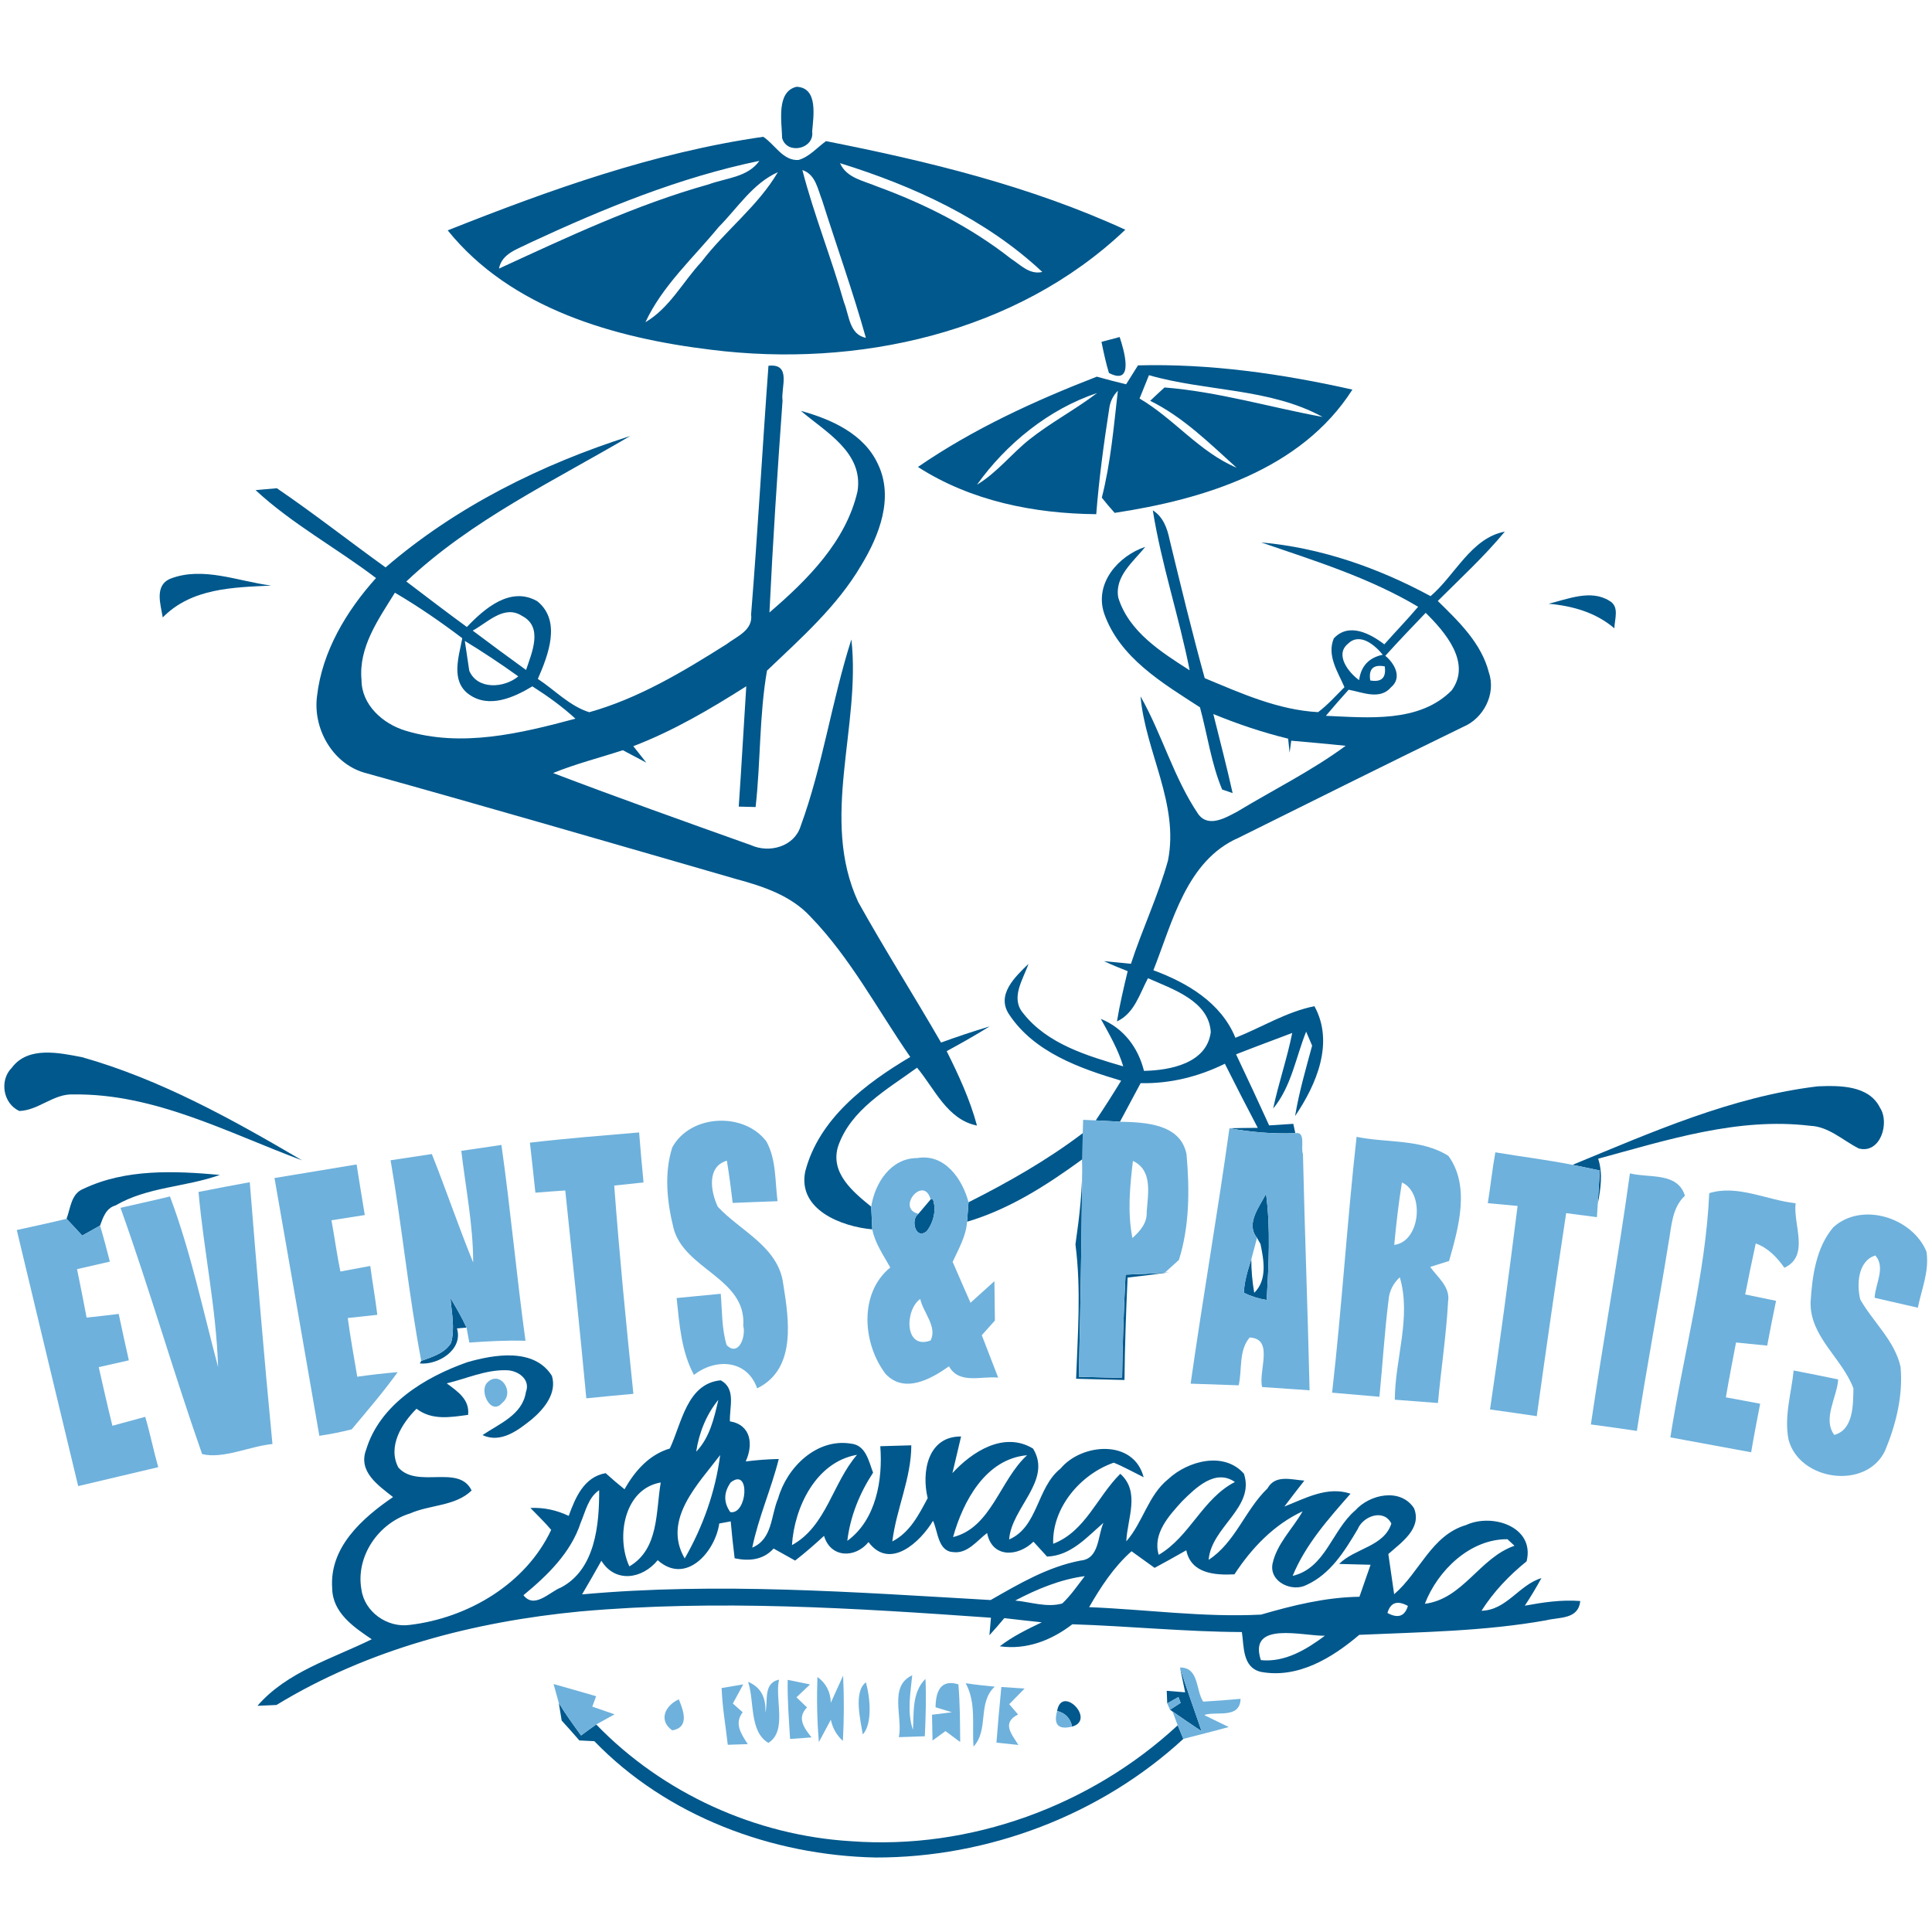 <?xml version="1.0" encoding="UTF-8" ?>
<!DOCTYPE svg PUBLIC "-//W3C//DTD SVG 1.1//EN" "http://www.w3.org/Graphics/SVG/1.1/DTD/svg11.dtd">
<svg width="236pt" height="236pt" viewBox="0 0 236 236" version="1.1" xmlns="http://www.w3.org/2000/svg">
<g id="#00588cff">
<path fill="#00588c" opacity="1.00" d=" M 97.30 10.60 C 99.98 10.71 99.35 14.24 99.21 16.07 C 99.50 18.18 96.16 18.96 95.54 16.88 C 95.50 14.86 94.79 11.20 97.30 10.60 Z" />
<path fill="#00588c" opacity="1.00" d=" M 54.69 28.14 C 67.16 23.19 79.89 18.62 93.23 16.71 C 94.65 17.63 95.64 19.67 97.54 19.54 C 98.87 19.16 99.80 18.03 100.90 17.24 C 113.39 19.70 125.84 22.73 137.46 28.06 C 124.16 40.72 104.69 44.97 86.84 42.72 C 75.10 41.30 62.41 37.72 54.69 28.14 M 64.75 29.65 C 63.28 30.42 61.31 30.93 60.95 32.81 C 69.31 28.97 77.67 25.01 86.57 22.52 C 88.68 21.74 91.34 21.66 92.76 19.65 C 83.02 21.66 73.74 25.47 64.75 29.65 M 102.61 19.93 C 103.41 21.75 105.48 22.07 107.12 22.77 C 112.96 24.90 118.58 27.74 123.48 31.59 C 124.65 32.34 125.76 33.59 127.32 33.22 C 120.41 26.75 111.57 22.71 102.61 19.93 M 87.78 27.74 C 84.69 31.51 80.92 34.89 78.84 39.36 C 81.80 37.62 83.40 34.44 85.68 31.99 C 88.59 28.16 92.57 25.20 95.02 21.03 C 91.93 22.42 90.09 25.42 87.78 27.74 M 98.01 20.77 C 99.43 26.24 101.55 31.49 103.09 36.92 C 103.74 38.51 103.73 40.85 105.77 41.27 C 104.19 35.62 102.20 30.08 100.43 24.48 C 99.88 23.10 99.64 21.31 98.01 20.77 Z" />
<path fill="#00588c" opacity="1.00" d=" M 134.55 41.76 C 135.10 41.61 136.21 41.32 136.77 41.17 C 137.29 42.74 138.62 47.19 135.46 45.56 C 135.08 44.31 134.81 43.03 134.55 41.76 Z" />
<path fill="#00588c" opacity="1.00" d=" M 93.87 44.68 C 96.75 44.36 95.36 47.42 95.59 48.94 C 94.97 57.56 94.40 66.19 93.99 74.82 C 98.62 70.84 103.34 66.15 104.75 60.01 C 105.49 55.27 100.87 52.78 97.83 50.19 C 101.54 51.21 105.56 53.00 107.25 56.71 C 109.21 60.80 107.40 65.42 105.22 69.02 C 102.27 74.06 97.86 77.94 93.69 81.92 C 92.74 87.39 92.92 93.05 92.30 98.58 L 90.24 98.53 C 90.58 93.63 90.84 88.73 91.16 83.83 C 86.76 86.62 82.25 89.28 77.36 91.15 C 77.76 91.65 78.56 92.66 78.95 93.16 C 78.00 92.66 77.04 92.15 76.08 91.64 C 73.24 92.57 70.33 93.30 67.56 94.43 C 75.58 97.48 83.66 100.36 91.74 103.24 C 93.97 104.25 97.00 103.43 97.79 100.95 C 100.51 93.53 101.59 85.62 104.00 78.11 C 105.19 88.78 100.12 99.96 104.83 110.18 C 108.06 115.98 111.63 121.59 114.95 127.35 C 116.91 126.64 118.88 125.98 120.88 125.38 C 119.17 126.45 117.41 127.44 115.64 128.40 C 117.10 131.33 118.49 134.32 119.34 137.49 C 115.71 136.77 114.17 132.99 112.02 130.42 C 108.38 133.08 103.88 135.55 102.36 140.08 C 101.40 143.31 104.23 145.62 106.42 147.40 C 106.45 148.10 106.52 149.48 106.55 150.17 C 102.84 149.84 97.42 147.80 98.36 143.11 C 100.02 136.67 105.73 132.35 111.19 129.11 C 107.20 123.35 103.90 117.03 99.00 111.97 C 96.62 109.39 93.22 108.27 89.93 107.38 C 74.77 103.00 59.62 98.59 44.42 94.36 C 40.55 93.18 38.20 88.93 38.73 85.00 C 39.36 79.55 42.32 74.63 45.93 70.61 C 41.10 66.93 35.68 64.01 31.22 59.87 C 31.87 59.81 33.17 59.70 33.82 59.64 C 38.34 62.72 42.65 66.11 47.10 69.31 C 55.74 61.87 66.17 56.71 76.98 53.26 C 67.62 58.77 57.60 63.50 49.63 71.03 C 52.09 72.90 54.54 74.77 57.03 76.59 C 59.18 74.33 62.36 71.57 65.63 73.44 C 68.61 75.85 66.96 80.04 65.70 82.93 C 67.77 84.29 69.58 86.25 71.98 87.00 C 78.01 85.31 83.46 82.03 88.72 78.71 C 89.99 77.74 92.01 77.00 91.75 75.04 C 92.57 64.93 93.12 54.80 93.87 44.68 M 48.24 72.40 C 46.24 75.63 43.78 79.05 44.16 83.06 C 44.16 86.11 46.78 88.42 49.52 89.25 C 56.37 91.34 63.58 89.59 70.29 87.79 C 68.67 86.30 66.88 85.02 65.03 83.84 C 62.76 85.21 59.72 86.58 57.27 84.81 C 55.02 83.17 56.05 80.21 56.47 77.96 C 53.83 75.96 51.10 74.08 48.24 72.40 M 57.74 77.03 C 59.89 78.65 62.07 80.25 64.26 81.84 C 64.95 79.75 66.40 76.58 63.76 75.23 C 61.58 73.82 59.54 76.07 57.74 77.03 M 56.78 78.29 C 56.91 79.20 57.18 81.02 57.32 81.93 C 58.32 84.29 61.60 84.06 63.31 82.62 C 61.19 81.10 59.01 79.65 56.78 78.29 Z" />
<path fill="#00588c" opacity="1.00" d=" M 139.01 44.63 C 147.83 44.40 156.60 45.66 165.20 47.59 C 158.96 57.39 147.03 61.00 136.16 62.65 C 135.62 62.05 135.09 61.43 134.59 60.79 C 135.68 56.52 136.05 52.10 136.55 47.73 C 135.96 48.34 135.61 49.05 135.50 49.88 C 134.83 54.17 134.25 58.48 133.91 62.81 C 126.31 62.74 118.59 61.20 112.13 57.04 C 118.89 52.39 126.36 48.97 133.98 46.01 C 135.16 46.34 136.36 46.66 137.56 46.94 C 137.92 46.36 138.65 45.21 139.01 44.63 M 139.20 48.68 C 143.40 51.14 146.53 55.23 151.05 57.13 C 147.75 54.15 144.52 50.94 140.50 48.96 C 141.07 48.41 141.66 47.87 142.25 47.33 C 148.81 47.85 155.12 49.75 161.56 50.93 C 155.08 47.38 147.32 47.84 140.35 45.83 C 139.97 46.78 139.59 47.73 139.20 48.68 M 119.34 59.21 C 121.79 57.74 123.54 55.44 125.75 53.68 C 128.37 51.60 131.35 50.04 134.01 48.01 C 128.13 49.97 122.93 54.19 119.34 59.21 Z" />
<path fill="#00588c" opacity="1.00" d=" M 140.82 62.34 C 142.09 63.14 142.58 64.53 142.87 65.92 C 144.24 71.57 145.61 77.23 147.16 82.84 C 151.61 84.69 156.13 86.73 161.01 86.99 C 162.20 86.10 163.18 84.98 164.23 83.94 C 163.43 82.08 162.05 80.07 162.93 77.98 C 164.76 76.01 167.36 77.38 169.10 78.71 C 170.46 77.17 171.90 75.69 173.23 74.12 C 167.26 70.56 160.59 68.50 154.06 66.26 C 161.33 66.90 168.35 69.36 174.75 72.82 C 177.75 70.27 179.71 65.71 183.82 64.94 C 181.31 67.97 178.41 70.64 175.63 73.41 C 178.19 75.92 180.97 78.57 181.88 82.18 C 182.76 84.78 181.21 87.76 178.73 88.79 C 169.56 93.25 160.44 97.80 151.31 102.33 C 144.92 105.12 143.23 112.63 140.89 118.52 C 145.02 120.04 149.17 122.49 150.91 126.77 C 154.13 125.49 157.13 123.60 160.56 122.91 C 163.01 127.36 160.81 132.48 158.20 136.33 C 158.68 133.42 159.51 130.58 160.28 127.73 C 160.10 127.30 159.73 126.44 159.55 126.02 C 158.28 129.17 157.75 132.73 155.52 135.41 C 156.18 132.30 157.23 129.29 157.85 126.18 C 155.56 127.05 153.27 127.89 150.99 128.79 C 152.36 131.67 153.70 134.56 155.03 137.47 C 155.76 137.42 157.24 137.33 157.98 137.28 L 158.23 138.42 C 155.53 138.53 152.83 138.30 150.18 137.82 C 151.33 137.79 152.48 137.78 153.64 137.77 C 152.27 135.17 150.94 132.56 149.62 129.94 C 146.41 131.52 142.92 132.39 139.33 132.31 C 138.49 133.88 137.64 135.45 136.81 137.02 C 136.07 136.98 134.59 136.90 133.85 136.86 C 134.92 135.27 135.95 133.65 136.95 132.01 C 131.88 130.50 126.32 128.53 123.27 123.92 C 121.65 121.50 124.01 119.32 125.63 117.74 C 124.98 119.66 123.37 121.91 125.01 123.80 C 127.95 127.53 132.82 128.98 137.21 130.26 C 136.59 128.20 135.50 126.33 134.47 124.46 C 137.27 125.60 139.03 127.97 139.74 130.81 C 142.92 130.75 147.42 129.90 147.90 126.07 C 147.67 122.24 143.20 120.82 140.23 119.49 C 139.21 121.39 138.58 123.78 136.44 124.77 C 136.78 122.70 137.26 120.67 137.75 118.63 C 136.77 118.25 135.80 117.85 134.85 117.41 C 135.67 117.49 137.33 117.65 138.15 117.73 C 139.53 113.49 141.47 109.43 142.67 105.13 C 144.06 98.19 139.92 91.86 139.32 85.06 C 141.96 89.72 143.37 95.02 146.38 99.46 C 147.64 101.16 149.78 99.86 151.19 99.11 C 155.59 96.45 160.23 94.16 164.38 91.10 C 162.17 90.87 159.94 90.67 157.73 90.48 L 157.53 91.94 C 157.49 91.51 157.39 90.65 157.35 90.23 C 154.22 89.47 151.18 88.44 148.21 87.22 C 149.01 90.44 149.85 93.64 150.57 96.88 C 150.25 96.77 149.61 96.55 149.29 96.44 C 147.95 93.24 147.49 89.74 146.58 86.40 C 142.02 83.45 136.77 80.35 134.88 74.95 C 133.65 71.27 136.58 67.91 139.90 66.80 C 138.45 68.61 136.13 70.40 136.60 73.00 C 137.89 77.17 141.84 79.65 145.32 81.88 C 144.03 75.32 141.87 68.95 140.82 62.34 M 169.22 80.11 C 170.34 81.02 171.33 82.77 169.92 83.95 C 168.57 85.55 166.43 84.56 164.74 84.25 C 163.80 85.29 162.87 86.36 161.96 87.44 C 167.10 87.66 173.38 88.33 177.33 84.33 C 179.78 80.96 176.52 77.19 174.15 74.86 C 172.48 76.60 170.83 78.33 169.22 80.11 M 164.68 78.62 C 162.99 79.97 164.76 82.18 166.02 83.08 C 166.25 81.36 167.22 80.33 168.91 79.98 C 167.97 78.82 166.12 77.22 164.68 78.62 M 167.38 83.12 C 168.76 83.36 169.35 82.79 169.15 81.40 C 167.75 81.14 167.16 81.71 167.38 83.12 Z" />
<path fill="#00588c" opacity="1.00" d=" M 20.81 70.69 C 24.80 69.15 29.10 71.02 33.14 71.53 C 28.44 71.75 23.40 71.84 19.88 75.42 C 19.63 73.85 18.82 71.53 20.81 70.69 Z" />
<path fill="#00588c" opacity="1.00" d=" M 189.17 73.75 C 191.51 73.18 194.33 71.97 196.59 73.39 C 197.86 74.09 197.22 75.63 197.20 76.75 C 194.93 74.81 192.09 74.01 189.17 73.75 Z" />
<path fill="#00588c" opacity="1.00" d=" M 1.46 130.41 C 3.44 127.76 7.26 128.61 10.03 129.14 C 19.60 131.85 28.37 136.73 36.90 141.74 C 27.83 138.37 18.91 133.56 8.98 133.69 C 6.57 133.56 4.71 135.64 2.36 135.71 C 0.36 134.80 -0.10 131.94 1.46 130.41 Z" />
<path fill="#00588c" opacity="1.00" d=" M 192.09 142.29 C 201.77 138.30 211.54 133.96 222.04 132.70 C 224.69 132.59 228.29 132.55 229.65 135.32 C 230.86 137.16 229.70 140.98 227.06 140.29 C 225.11 139.31 223.41 137.62 221.13 137.52 C 212.27 136.45 203.65 139.26 195.22 141.54 C 195.82 143.37 195.52 145.24 195.17 147.07 C 195.25 145.71 195.34 144.34 195.42 142.98 C 194.31 142.74 193.20 142.51 192.09 142.29 Z" />
<path fill="#00588c" opacity="1.00" d=" M 118.31 146.86 C 123.17 144.41 127.91 141.72 132.26 138.42 C 132.14 148.34 132.03 158.26 131.78 168.18 C 133.54 168.22 135.31 168.27 137.07 168.31 C 137.12 164.11 137.28 159.90 137.49 155.70 C 139.09 155.64 140.69 155.59 142.29 155.46 L 142.86 155.41 C 141.15 155.66 139.45 155.86 137.74 156.06 C 137.55 160.23 137.40 164.40 137.36 168.57 C 135.39 168.52 133.42 168.47 131.45 168.42 C 131.65 162.95 132.08 157.46 131.37 152.01 C 131.86 148.57 132.28 145.11 132.18 141.63 C 127.86 144.78 123.30 147.71 118.13 149.24 C 118.17 148.65 118.26 147.46 118.31 146.86 Z" />
<path fill="#00588c" opacity="1.00" d=" M 10.19 145.22 C 15.34 142.76 21.32 143.02 26.86 143.52 C 22.68 145.02 18.03 144.96 14.11 147.25 C 12.95 147.58 12.59 148.71 12.22 149.71 C 11.68 150.02 10.59 150.62 10.04 150.93 C 9.41 150.24 8.77 149.56 8.13 148.88 C 8.62 147.58 8.68 145.80 10.19 145.22 Z" />
<path fill="#00588c" opacity="1.00" d=" M 113.68 146.51 L 113.95 146.49 C 114.42 147.77 114.03 149.35 113.20 150.40 C 111.84 151.52 111.18 148.98 112.19 148.27 C 112.56 147.83 113.31 146.95 113.68 146.51 Z" />
<path fill="#00588c" opacity="1.00" d=" M 153.55 151.21 C 152.13 149.47 153.85 147.42 154.65 145.82 C 155.22 150.13 154.97 154.48 154.73 158.80 C 153.75 158.64 152.82 158.35 151.94 157.92 C 151.99 156.51 152.43 155.15 152.85 153.82 C 152.85 155.20 152.97 156.56 153.21 157.92 C 154.83 156.34 154.38 153.92 153.97 151.95 C 153.87 151.76 153.65 151.39 153.55 151.21 Z" />
<path fill="#00588c" opacity="1.00" d=" M 55.03 158.56 C 55.72 159.74 56.42 160.92 56.99 162.17 L 55.82 162.27 C 56.61 164.88 53.50 166.77 51.28 166.55 L 51.46 166.24 C 52.81 165.73 54.29 165.34 55.10 164.04 C 55.60 162.23 55.16 160.38 55.03 158.56 Z" />
<path fill="#00588c" opacity="1.00" d=" M 44.73 177.07 C 46.41 171.55 51.91 168.22 57.07 166.40 C 60.38 165.45 65.26 164.61 67.42 168.07 C 68.05 170.18 66.48 172.08 64.99 173.35 C 63.31 174.70 61.18 176.35 58.94 175.30 C 60.99 173.91 63.82 172.83 64.24 170.05 C 64.85 168.47 63.23 167.38 61.86 167.38 C 59.34 167.30 56.98 168.41 54.57 168.98 C 55.88 169.96 57.39 170.94 57.18 172.83 C 55.03 173.12 52.76 173.53 50.88 172.08 C 49.07 173.88 47.32 176.70 48.66 179.26 C 50.99 181.89 56.06 178.82 57.61 182.07 C 55.62 184.00 52.54 183.79 50.10 184.87 C 46.24 186.04 43.42 190.11 44.15 194.17 C 44.53 196.91 47.32 198.87 50.04 198.49 C 57.15 197.65 64.22 193.50 67.33 186.88 C 66.54 185.93 65.64 185.09 64.79 184.20 C 66.43 184.13 67.98 184.46 69.47 185.17 C 70.29 182.92 71.33 180.42 73.98 179.95 C 74.73 180.63 75.50 181.29 76.29 181.92 C 77.54 179.69 79.29 177.69 81.82 176.94 C 83.27 173.88 83.90 169.01 88.03 168.61 C 89.95 169.63 89.09 171.91 89.16 173.62 C 91.75 174.05 92.04 176.45 91.09 178.52 C 92.43 178.35 93.78 178.25 95.13 178.22 C 94.21 181.88 92.65 185.34 91.89 189.05 C 94.40 187.98 94.14 185.14 95.05 183.04 C 96.11 179.26 99.74 175.67 103.92 176.34 C 105.77 176.51 106.11 178.48 106.65 179.89 C 105.00 182.41 103.86 185.22 103.50 188.22 C 107.03 185.66 107.85 180.74 107.53 176.66 C 108.48 176.64 110.37 176.58 111.32 176.55 C 111.31 180.60 109.49 184.31 109.00 188.29 C 111.15 187.19 112.24 185.02 113.32 183.00 C 112.55 179.85 113.30 175.44 117.40 175.47 C 117.14 176.59 116.61 178.83 116.34 179.95 C 118.74 177.32 122.65 174.80 126.19 176.95 C 128.58 180.84 123.54 184.16 123.27 188.05 C 126.83 186.51 126.63 181.70 129.55 179.39 C 132.12 176.29 138.49 175.75 139.70 180.45 C 138.48 179.85 137.30 179.18 136.05 178.67 C 132.00 180.07 128.50 184.17 128.65 188.58 C 132.60 187.06 134.02 182.81 136.85 180.03 C 139.32 182.25 137.70 185.49 137.58 188.28 C 139.62 185.97 140.24 182.66 142.70 180.68 C 145.09 178.45 149.52 177.25 151.95 180.02 C 153.33 184.16 147.96 186.51 147.64 190.54 C 150.89 188.42 152.09 184.45 154.83 181.81 C 155.79 180.08 157.75 180.76 159.33 180.86 C 158.51 181.91 157.69 182.96 156.89 184.03 C 159.46 183.02 162.14 181.51 164.97 182.46 C 162.27 185.54 159.48 188.66 157.90 192.50 C 161.92 191.55 162.70 186.92 165.55 184.50 C 167.32 182.52 171.08 181.71 172.73 184.24 C 173.72 186.72 171.17 188.42 169.59 189.83 C 169.82 191.47 170.06 193.10 170.30 194.74 C 173.41 192.09 174.84 187.54 179.08 186.29 C 182.27 184.80 187.52 186.49 186.48 190.72 C 184.35 192.44 182.44 194.44 180.97 196.76 C 184.04 196.69 185.54 193.60 188.29 192.77 C 187.66 193.92 186.99 195.04 186.26 196.14 C 188.49 195.73 190.75 195.39 193.03 195.57 C 192.81 197.85 190.45 197.52 188.89 197.92 C 181.35 199.27 173.68 199.36 166.04 199.70 C 162.73 202.52 158.53 205.08 154.00 204.22 C 151.75 203.66 151.97 201.14 151.70 199.36 C 144.79 199.33 137.90 198.63 130.99 198.41 C 128.44 200.37 125.41 201.56 122.13 201.10 C 123.70 199.88 125.49 199.02 127.26 198.17 C 125.73 198.01 124.20 197.84 122.68 197.66 C 122.09 198.37 121.48 199.07 120.86 199.75 L 121.05 197.61 C 104.37 196.43 87.59 195.36 70.90 196.84 C 57.93 198.08 44.97 201.44 33.77 208.27 C 33.19 208.30 32.03 208.35 31.45 208.37 C 35.05 204.20 40.62 202.61 45.41 200.24 C 43.21 198.76 40.62 197.00 40.58 194.02 C 40.21 189.01 44.26 185.44 48.01 182.87 C 46.22 181.45 43.70 179.77 44.73 177.07 M 53.50 170.27 C 53.76 170.55 53.76 170.55 53.50 170.27 M 85.04 177.33 C 86.70 175.61 87.23 173.24 87.75 170.99 C 86.27 172.81 85.39 175.02 85.04 177.33 M 83.64 190.37 C 85.87 186.48 87.40 182.19 87.97 177.74 C 85.29 181.28 80.88 185.62 83.64 190.37 M 96.74 188.74 C 100.95 186.44 101.69 181.16 104.69 177.71 C 99.68 178.57 97.03 184.11 96.74 188.74 M 116.42 187.76 C 121.09 186.61 122.14 180.79 125.46 177.76 C 120.39 178.21 117.64 183.39 116.42 187.76 M 144.39 183.39 C 142.79 185.15 140.77 187.34 141.54 189.93 C 145.37 187.68 146.89 183.06 150.85 181.03 C 148.45 179.36 146.04 181.76 144.39 183.39 M 89.26 181.08 C 88.39 182.31 88.37 183.52 89.21 184.71 C 91.29 185.06 91.69 179.18 89.26 181.08 M 76.88 191.34 C 80.51 189.21 80.10 184.68 80.71 181.09 C 76.24 181.86 75.22 187.77 76.88 191.34 M 70.93 186.01 C 69.73 189.69 66.84 192.47 63.94 194.86 C 65.29 196.59 67.13 194.45 68.54 193.91 C 72.72 191.70 73.21 186.24 73.19 182.03 C 71.84 182.95 71.53 184.61 70.93 186.01 M 150.79 192.31 C 148.41 192.43 145.49 192.23 144.91 189.37 C 143.63 190.10 142.34 190.82 141.04 191.52 C 140.10 190.84 139.16 190.17 138.22 189.49 C 136.05 191.41 134.47 193.84 133.04 196.32 C 140.03 196.60 147.03 197.59 154.04 197.23 C 157.96 196.09 161.94 195.11 166.06 195.05 C 166.51 193.75 166.96 192.44 167.42 191.14 C 166.46 191.12 164.54 191.06 163.58 191.04 C 165.48 189.12 169.05 188.94 169.96 186.11 C 169.03 184.25 166.49 185.20 165.84 186.80 C 164.27 189.45 162.53 192.27 159.61 193.60 C 157.85 194.53 155.03 193.25 155.44 191.03 C 155.97 188.55 157.91 186.75 159.12 184.61 C 155.60 186.25 152.89 189.10 150.79 192.31 M 87.86 186.10 C 87.36 189.57 83.78 193.66 80.34 190.58 C 78.48 192.88 75.17 193.42 73.46 190.65 C 72.69 192.03 71.90 193.40 71.10 194.76 C 87.71 193.25 104.41 194.50 121.01 195.45 C 124.48 193.47 127.97 191.40 131.98 190.63 C 134.31 190.43 134.07 187.61 134.79 186.02 C 132.75 187.78 130.81 190.04 127.90 190.14 C 127.48 189.69 126.66 188.78 126.24 188.32 C 124.35 190.18 121.18 190.35 120.58 187.26 C 119.32 188.21 118.17 189.84 116.40 189.59 C 114.56 189.48 114.57 187.00 113.97 185.77 C 112.42 188.37 108.69 191.85 106.09 188.37 C 104.47 190.37 101.46 190.33 100.66 187.61 C 99.52 188.66 98.35 189.68 97.13 190.63 C 96.25 190.14 95.37 189.65 94.50 189.16 C 93.22 190.57 91.50 190.72 89.74 190.35 C 89.55 188.85 89.39 187.34 89.26 185.84 C 88.91 185.90 88.21 186.04 87.86 186.10 M 174.05 195.91 C 178.73 195.31 180.73 190.29 185.00 188.82 L 184.14 188.02 C 179.59 187.98 175.62 191.83 174.05 195.91 M 124.01 195.51 C 125.90 195.69 127.89 196.40 129.76 195.87 C 130.81 194.88 131.63 193.67 132.51 192.53 C 129.50 192.93 126.68 194.11 124.01 195.51 M 169.48 197.03 C 170.77 197.73 171.60 197.44 171.98 196.17 C 170.69 195.46 169.85 195.74 169.48 197.03 M 154.02 202.79 C 156.96 203.09 159.59 201.49 161.84 199.81 C 159.22 199.87 152.42 197.94 154.02 202.79 Z" />
<path fill="#00588c" opacity="1.00" d=" M 144.77 206.72 C 144.61 205.96 144.29 204.45 144.14 203.69 C 144.94 206.31 145.91 208.88 146.78 211.48 C 145.58 210.68 144.40 209.88 143.23 209.07 L 142.92 208.85 C 143.24 208.64 143.89 208.22 144.22 208.01 L 143.95 207.30 C 143.61 207.49 142.92 207.88 142.58 208.07 C 142.57 207.69 142.54 206.92 142.52 206.54 C 143.08 206.58 144.20 206.67 144.77 206.72 Z" />
<path fill="#00588c" opacity="1.00" d=" M 68.26 208.02 C 69.09 209.40 70.04 210.69 70.98 211.99 C 71.59 211.53 72.21 211.09 72.83 210.65 C 80.96 219.06 92.30 224.21 103.96 224.91 C 118.47 225.99 133.22 220.62 143.86 210.75 C 144.03 211.17 144.38 211.99 144.55 212.41 C 134.43 221.73 120.69 226.93 106.95 226.90 C 94.31 226.64 81.47 221.87 72.60 212.69 C 72.14 212.66 71.23 212.62 70.77 212.60 C 70.06 211.78 69.34 210.97 68.61 210.17 C 68.52 209.63 68.35 208.56 68.26 208.02 Z" />
<path fill="#00588c" opacity="1.00" d=" M 129.13 209.00 C 129.69 205.74 133.92 210.09 130.96 210.91 C 130.75 209.89 130.15 209.26 129.13 209.00 Z" />
</g>
<g id="#6eb1dcff">
<path fill="#6eb1dc" opacity="1.00" d=" M 82.12 140.16 C 84.33 136.10 90.86 135.80 93.61 139.42 C 94.84 141.63 94.66 144.28 94.98 146.73 C 93.15 146.79 91.33 146.87 89.50 146.94 C 89.30 145.22 89.07 143.50 88.79 141.78 C 86.29 142.51 86.82 145.59 87.68 147.41 C 90.46 150.39 95.09 152.30 95.67 156.82 C 96.37 161.18 97.32 167.23 92.49 169.59 C 91.25 166.06 87.41 165.89 84.77 167.95 C 83.21 165.06 83.00 161.76 82.65 158.56 C 84.44 158.39 86.24 158.22 88.04 158.04 C 88.22 160.13 88.15 162.28 88.76 164.31 C 90.26 165.79 91.14 163.19 90.79 161.96 C 91.22 156.12 83.53 155.09 82.26 149.97 C 81.48 146.80 81.11 143.32 82.12 140.16 Z" />
<path fill="#6eb1dc" opacity="1.00" d=" M 132.31 136.79 L 133.85 136.86 C 134.59 136.90 136.07 136.98 136.81 137.02 C 139.84 137.09 144.23 137.25 144.94 141.02 C 145.32 145.29 145.31 149.77 144.01 153.90 C 143.58 154.29 142.72 155.07 142.29 155.46 C 140.69 155.59 139.09 155.64 137.49 155.70 C 137.28 159.90 137.12 164.11 137.07 168.31 C 135.31 168.27 133.54 168.22 131.78 168.18 C 132.03 158.26 132.14 148.34 132.26 138.42 C 132.28 138.01 132.30 137.20 132.31 136.79 M 138.39 141.81 C 138.02 144.93 137.71 148.11 138.33 151.23 C 139.25 150.39 140.14 149.41 140.07 148.06 C 140.22 145.86 140.85 142.96 138.39 141.81 Z" />
<path fill="#6eb1dc" opacity="1.00" d=" M 150.18 137.82 C 152.83 138.30 155.53 138.53 158.23 138.42 C 159.56 138.18 158.85 140.23 159.16 140.96 C 159.38 150.59 159.75 160.21 159.97 169.83 C 158.03 169.70 156.10 169.57 154.17 169.43 C 153.69 167.47 155.67 163.52 152.65 163.38 C 151.29 164.97 151.75 167.30 151.31 169.22 C 149.35 169.15 147.40 169.08 145.44 169.02 C 146.92 158.60 148.73 148.24 150.18 137.82 M 153.55 151.21 C 153.37 151.86 153.02 153.16 152.85 153.82 C 152.43 155.15 151.99 156.51 151.94 157.92 C 152.82 158.35 153.75 158.64 154.73 158.80 C 154.97 154.48 155.22 150.13 154.65 145.82 C 153.85 147.42 152.13 149.47 153.55 151.21 Z" />
<path fill="#6eb1dc" opacity="1.00" d=" M 64.73 139.58 C 69.17 139.06 73.62 138.71 78.07 138.33 C 78.23 140.36 78.41 142.40 78.61 144.44 C 77.71 144.54 75.92 144.73 75.03 144.82 C 75.66 153.31 76.49 161.79 77.37 170.26 C 75.45 170.43 73.54 170.62 71.62 170.81 C 70.83 162.34 69.94 153.88 69.05 145.42 C 67.84 145.50 66.62 145.59 65.40 145.69 C 65.19 143.65 64.96 141.62 64.73 139.58 Z" />
<path fill="#6eb1dc" opacity="1.00" d=" M 162.72 170.12 C 163.91 159.72 164.55 149.27 165.71 138.87 C 169.41 139.63 173.64 139.10 176.93 141.20 C 179.62 144.91 178.16 149.98 177.01 154.03 C 176.43 154.21 175.28 154.57 174.70 154.76 C 175.61 156.03 177.17 157.20 176.89 158.98 C 176.66 163.13 176.03 167.24 175.65 171.38 C 173.89 171.24 172.13 171.11 170.38 170.98 C 170.40 165.99 172.43 160.92 170.99 156.02 C 170.15 156.80 169.69 157.75 169.61 158.87 C 169.12 162.77 168.89 166.70 168.50 170.62 C 166.57 170.45 164.64 170.28 162.72 170.12 M 171.25 144.44 C 170.84 146.97 170.55 149.52 170.31 152.07 C 173.51 151.68 174.06 145.69 171.25 144.44 Z" />
<path fill="#6eb1dc" opacity="1.00" d=" M 56.35 140.58 C 57.98 140.34 59.62 140.10 61.25 139.86 C 62.38 147.81 63.09 155.82 64.19 163.78 C 61.90 163.71 59.61 163.84 57.33 164.00 L 56.99 162.17 C 56.42 160.92 55.72 159.74 55.03 158.56 C 55.16 160.38 55.60 162.23 55.10 164.04 C 54.29 165.34 52.81 165.73 51.46 166.24 C 49.91 158.14 49.12 149.87 47.71 141.73 C 49.39 141.48 51.07 141.23 52.75 140.97 C 54.50 145.36 56.01 149.84 57.80 154.22 C 57.80 149.63 56.88 145.12 56.35 140.58 Z" />
<path fill="#6eb1dc" opacity="1.00" d=" M 181.74 146.97 C 182.07 144.90 182.29 142.82 182.66 140.76 C 185.80 141.29 188.97 141.67 192.09 142.29 C 193.20 142.51 194.31 142.74 195.42 142.98 C 195.34 144.34 195.25 145.71 195.17 147.07 L 195.07 148.68 C 193.81 148.52 192.56 148.36 191.31 148.19 C 190.06 156.45 188.87 164.72 187.72 172.99 C 185.82 172.70 183.91 172.44 182.01 172.17 C 183.24 163.90 184.33 155.61 185.38 147.31 C 184.16 147.19 182.95 147.08 181.74 146.97 Z" />
<path fill="#6eb1dc" opacity="1.00" d=" M 106.42 147.40 C 106.86 144.54 108.80 141.47 112.03 141.46 C 115.40 140.88 117.56 144.02 118.31 146.86 C 118.26 147.46 118.17 148.65 118.13 149.24 C 118.01 151.01 117.09 152.57 116.37 154.14 C 117.10 155.81 117.81 157.48 118.55 159.14 C 119.28 158.48 120.74 157.16 121.47 156.50 C 121.49 157.70 121.51 160.11 121.53 161.31 C 121.13 161.76 120.33 162.65 119.93 163.10 C 120.59 164.83 121.26 166.55 121.93 168.28 C 119.88 168.06 117.18 169.14 115.92 166.90 C 113.71 168.47 110.47 170.27 108.18 167.83 C 105.38 164.16 104.88 157.98 108.75 154.83 C 107.92 153.33 106.89 151.88 106.55 150.17 C 106.52 149.48 106.45 148.10 106.42 147.40 M 112.19 148.27 C 111.18 148.98 111.84 151.52 113.20 150.40 C 114.03 149.35 114.42 147.77 113.95 146.49 L 113.68 146.51 C 112.84 143.48 109.41 147.61 112.19 148.27 M 113.68 163.74 C 114.52 162.04 112.75 160.31 112.41 158.67 C 110.49 160.04 110.47 164.94 113.68 163.74 Z" />
<path fill="#6eb1dc" opacity="1.00" d=" M 33.53 143.90 C 36.87 143.34 40.21 142.80 43.56 142.24 C 43.89 144.30 44.21 146.36 44.56 148.42 C 43.21 148.63 41.85 148.85 40.49 149.06 C 40.87 151.14 41.15 153.24 41.58 155.32 C 42.49 155.15 44.32 154.81 45.23 154.64 C 45.49 156.63 45.85 158.61 46.09 160.61 C 45.19 160.71 43.39 160.91 42.48 161.00 C 42.80 163.40 43.24 165.78 43.64 168.17 C 45.28 167.94 46.93 167.75 48.58 167.61 C 46.83 170.04 44.88 172.31 42.96 174.60 C 41.66 174.93 40.34 175.19 39.01 175.39 C 37.20 164.89 35.36 154.40 33.53 143.90 Z" />
<path fill="#6eb1dc" opacity="1.00" d=" M 199.10 143.33 C 201.44 143.93 204.91 143.14 205.82 146.06 C 204.20 147.57 204.19 149.84 203.81 151.86 C 202.58 159.52 201.12 167.13 199.95 174.79 C 198.08 174.52 196.20 174.24 194.33 174.00 C 195.84 163.76 197.69 153.58 199.10 143.33 Z" />
<path fill="#6eb1dc" opacity="1.00" d=" M 24.25 145.60 C 26.33 145.19 28.42 144.79 30.51 144.41 C 31.37 155.07 32.25 165.73 33.28 176.39 C 30.47 176.67 27.25 178.25 24.69 177.62 C 21.19 167.66 18.28 157.48 14.72 147.54 C 16.73 147.07 18.75 146.64 20.76 146.15 C 23.30 152.91 24.78 160.02 26.64 166.99 C 26.42 159.80 24.88 152.75 24.25 145.60 Z" />
<path fill="#6eb1dc" opacity="1.00" d=" M 208.79 145.75 C 212.22 144.67 215.86 146.61 219.34 146.98 C 219.02 149.60 221.10 153.41 217.97 154.86 C 217.06 153.58 215.97 152.43 214.47 151.89 C 214.02 153.96 213.59 156.04 213.18 158.12 C 214.43 158.38 215.69 158.64 216.95 158.90 C 216.57 160.72 216.21 162.54 215.87 164.37 C 214.60 164.24 213.33 164.11 212.06 163.99 C 211.64 166.22 211.20 168.45 210.82 170.69 C 212.22 170.94 213.61 171.21 215.01 171.47 C 214.63 173.44 214.24 175.41 213.91 177.40 C 210.62 176.79 207.33 176.19 204.04 175.58 C 205.58 165.66 208.35 155.62 208.79 145.75 Z" />
<path fill="#6eb1dc" opacity="1.00" d=" M 2.05 150.25 C 4.08 149.81 6.11 149.37 8.13 148.88 C 8.77 149.56 9.41 150.24 10.04 150.93 C 10.59 150.62 11.68 150.02 12.22 149.71 C 12.66 151.16 13.04 152.63 13.42 154.11 C 12.08 154.42 10.75 154.72 9.41 155.03 C 9.81 157.00 10.21 158.97 10.58 160.95 C 11.89 160.81 13.19 160.66 14.50 160.50 C 14.90 162.39 15.31 164.28 15.74 166.17 C 14.51 166.45 13.28 166.72 12.06 167.00 C 12.60 169.39 13.14 171.78 13.73 174.16 C 14.73 173.89 16.73 173.34 17.74 173.07 C 18.34 175.10 18.75 177.18 19.33 179.22 C 16.06 179.98 12.81 180.77 9.55 181.53 C 7.05 171.10 4.53 160.68 2.05 150.25 Z" />
<path fill="#6eb1dc" opacity="1.00" d=" M 223.94 149.92 C 227.39 146.77 233.58 148.70 235.32 152.88 C 235.70 155.22 234.73 157.48 234.27 159.74 C 232.51 159.33 230.75 158.93 228.99 158.53 C 229.07 156.84 230.37 154.82 229.08 153.36 C 226.94 154.02 226.78 156.92 227.24 158.74 C 228.81 161.51 231.45 163.76 232.16 166.97 C 232.48 170.47 231.60 174.00 230.27 177.20 C 227.98 182.04 219.82 180.90 218.48 175.87 C 217.91 173.06 218.82 170.21 219.10 167.41 C 220.91 167.76 222.72 168.12 224.54 168.50 C 224.41 170.67 222.60 173.31 224.06 175.28 C 226.41 174.66 226.37 171.59 226.40 169.59 C 225.02 165.89 221.06 163.28 221.17 159.04 C 221.37 155.89 221.83 152.41 223.94 149.92 Z" />
<path fill="#6eb1dc" opacity="1.00" d=" M 59.47 168.94 C 61.04 167.23 62.98 170.07 61.35 171.36 C 60.01 172.97 58.53 170.03 59.47 168.94 Z" />
<path fill="#6eb1dc" opacity="1.00" d=" M 144.14 203.69 C 146.48 203.68 146.04 206.42 146.97 207.86 C 148.49 207.77 150.02 207.66 151.54 207.52 C 151.46 209.98 148.68 209.02 147.16 209.47 L 147.17 209.54 C 147.90 209.89 149.36 210.61 150.09 210.96 C 148.26 211.48 146.40 211.92 144.55 212.41 C 144.38 211.99 144.03 211.17 143.86 210.75 L 143.23 209.07 C 144.40 209.88 145.58 210.68 146.78 211.48 C 145.91 208.88 144.94 206.31 144.14 203.69 Z" />
<path fill="#6eb1dc" opacity="1.00" d=" M 96.22 205.20 C 96.90 205.34 98.27 205.62 98.95 205.76 L 97.29 207.33 C 97.62 207.64 98.26 208.26 98.58 208.57 C 97.31 209.85 98.21 211.06 99.13 212.23 C 98.47 212.28 97.16 212.37 96.51 212.42 C 96.37 210.01 96.17 207.61 96.22 205.20 Z" />
<path fill="#6eb1dc" opacity="1.00" d=" M 117.96 205.61 C 119.13 205.79 120.32 205.92 121.51 206.03 C 119.37 208.01 120.83 211.29 118.92 213.35 C 118.72 210.75 119.27 208.01 117.96 205.61 Z" />
<path fill="#6eb1dc" opacity="1.00" d=" M 67.62 205.71 C 69.36 206.19 71.08 206.70 72.82 207.20 L 72.35 208.47 C 73.25 208.78 74.16 209.09 75.07 209.41 C 74.51 209.72 73.39 210.34 72.83 210.65 C 72.21 211.09 71.59 211.53 70.98 211.99 C 70.04 210.69 69.09 209.40 68.26 208.02 C 68.10 207.44 67.78 206.29 67.62 205.71 Z" />
<path fill="#6eb1dc" opacity="1.00" d=" M 88.15 206.20 C 88.81 206.09 90.13 205.86 90.79 205.75 C 90.47 206.34 89.84 207.51 89.52 208.09 L 90.72 209.16 C 89.65 210.54 90.55 211.82 91.34 213.05 C 90.73 213.07 89.51 213.11 88.90 213.13 C 88.64 210.82 88.23 208.52 88.15 206.20 Z" />
<path fill="#6eb1dc" opacity="1.00" d=" M 91.38 205.44 C 92.90 206.07 93.60 207.33 93.49 209.21 C 93.86 207.80 93.17 205.62 95.16 205.17 C 94.62 207.59 96.20 211.43 93.86 212.90 C 91.51 211.51 92.18 207.81 91.38 205.44 Z" />
<path fill="#6eb1dc" opacity="1.00" d=" M 99.85 204.85 C 100.89 205.59 101.44 206.64 101.49 207.99 C 101.86 207.17 102.61 205.51 102.99 204.68 C 103.11 207.33 103.11 210.00 102.96 212.66 C 102.19 211.96 101.70 211.09 101.49 210.07 C 101.12 210.75 100.40 212.12 100.03 212.80 C 99.80 210.15 99.76 207.50 99.85 204.85 Z" />
<path fill="#6eb1dc" opacity="1.00" d=" M 105.39 211.87 C 105.09 210.02 104.26 206.64 105.77 205.50 C 106.29 207.31 106.60 210.56 105.39 211.87 Z" />
<path fill="#6eb1dc" opacity="1.00" d=" M 111.43 204.64 C 111.22 206.85 110.77 209.13 111.52 211.31 C 111.66 209.14 111.37 206.75 113.05 205.08 C 113.15 207.41 113.08 209.75 112.97 212.09 C 112.18 212.12 110.59 212.17 109.80 212.20 C 110.31 209.73 108.53 205.99 111.43 204.64 Z" />
<path fill="#6eb1dc" opacity="1.00" d=" M 114.28 208.55 C 114.31 206.12 115.24 205.19 117.07 205.75 C 117.27 208.09 117.27 210.44 117.29 212.79 C 116.84 212.45 115.94 211.79 115.49 211.46 L 113.91 212.61 L 113.85 209.46 C 114.46 209.39 115.67 209.23 116.28 209.16 C 115.78 209.00 114.78 208.70 114.28 208.55 Z" />
<path fill="#6eb1dc" opacity="1.00" d=" M 122.32 206.07 C 123.03 206.12 124.45 206.21 125.16 206.26 C 124.69 206.74 123.75 207.69 123.28 208.17 C 123.55 208.48 124.09 209.11 124.36 209.43 C 122.29 210.46 123.62 211.88 124.40 213.15 C 123.73 213.08 122.39 212.94 121.72 212.87 C 121.90 210.60 122.09 208.33 122.32 206.07 Z" />
<path fill="#6eb1dc" opacity="1.00" d=" M 142.58 208.07 C 142.92 207.88 143.61 207.49 143.95 207.30 L 144.22 208.01 C 143.89 208.22 143.24 208.64 142.92 208.85 L 142.58 208.07 Z" />
<path fill="#6eb1dc" opacity="1.00" d=" M 82.12 211.37 C 80.37 210.14 81.28 208.31 82.92 207.58 C 83.48 208.94 84.26 211.00 82.12 211.37 Z" />
<path fill="#6eb1dc" opacity="1.00" d=" M 129.13 209.00 C 130.15 209.26 130.75 209.89 130.96 210.91 C 129.28 211.32 128.67 210.69 129.13 209.00 Z" />
</g>
</svg>
